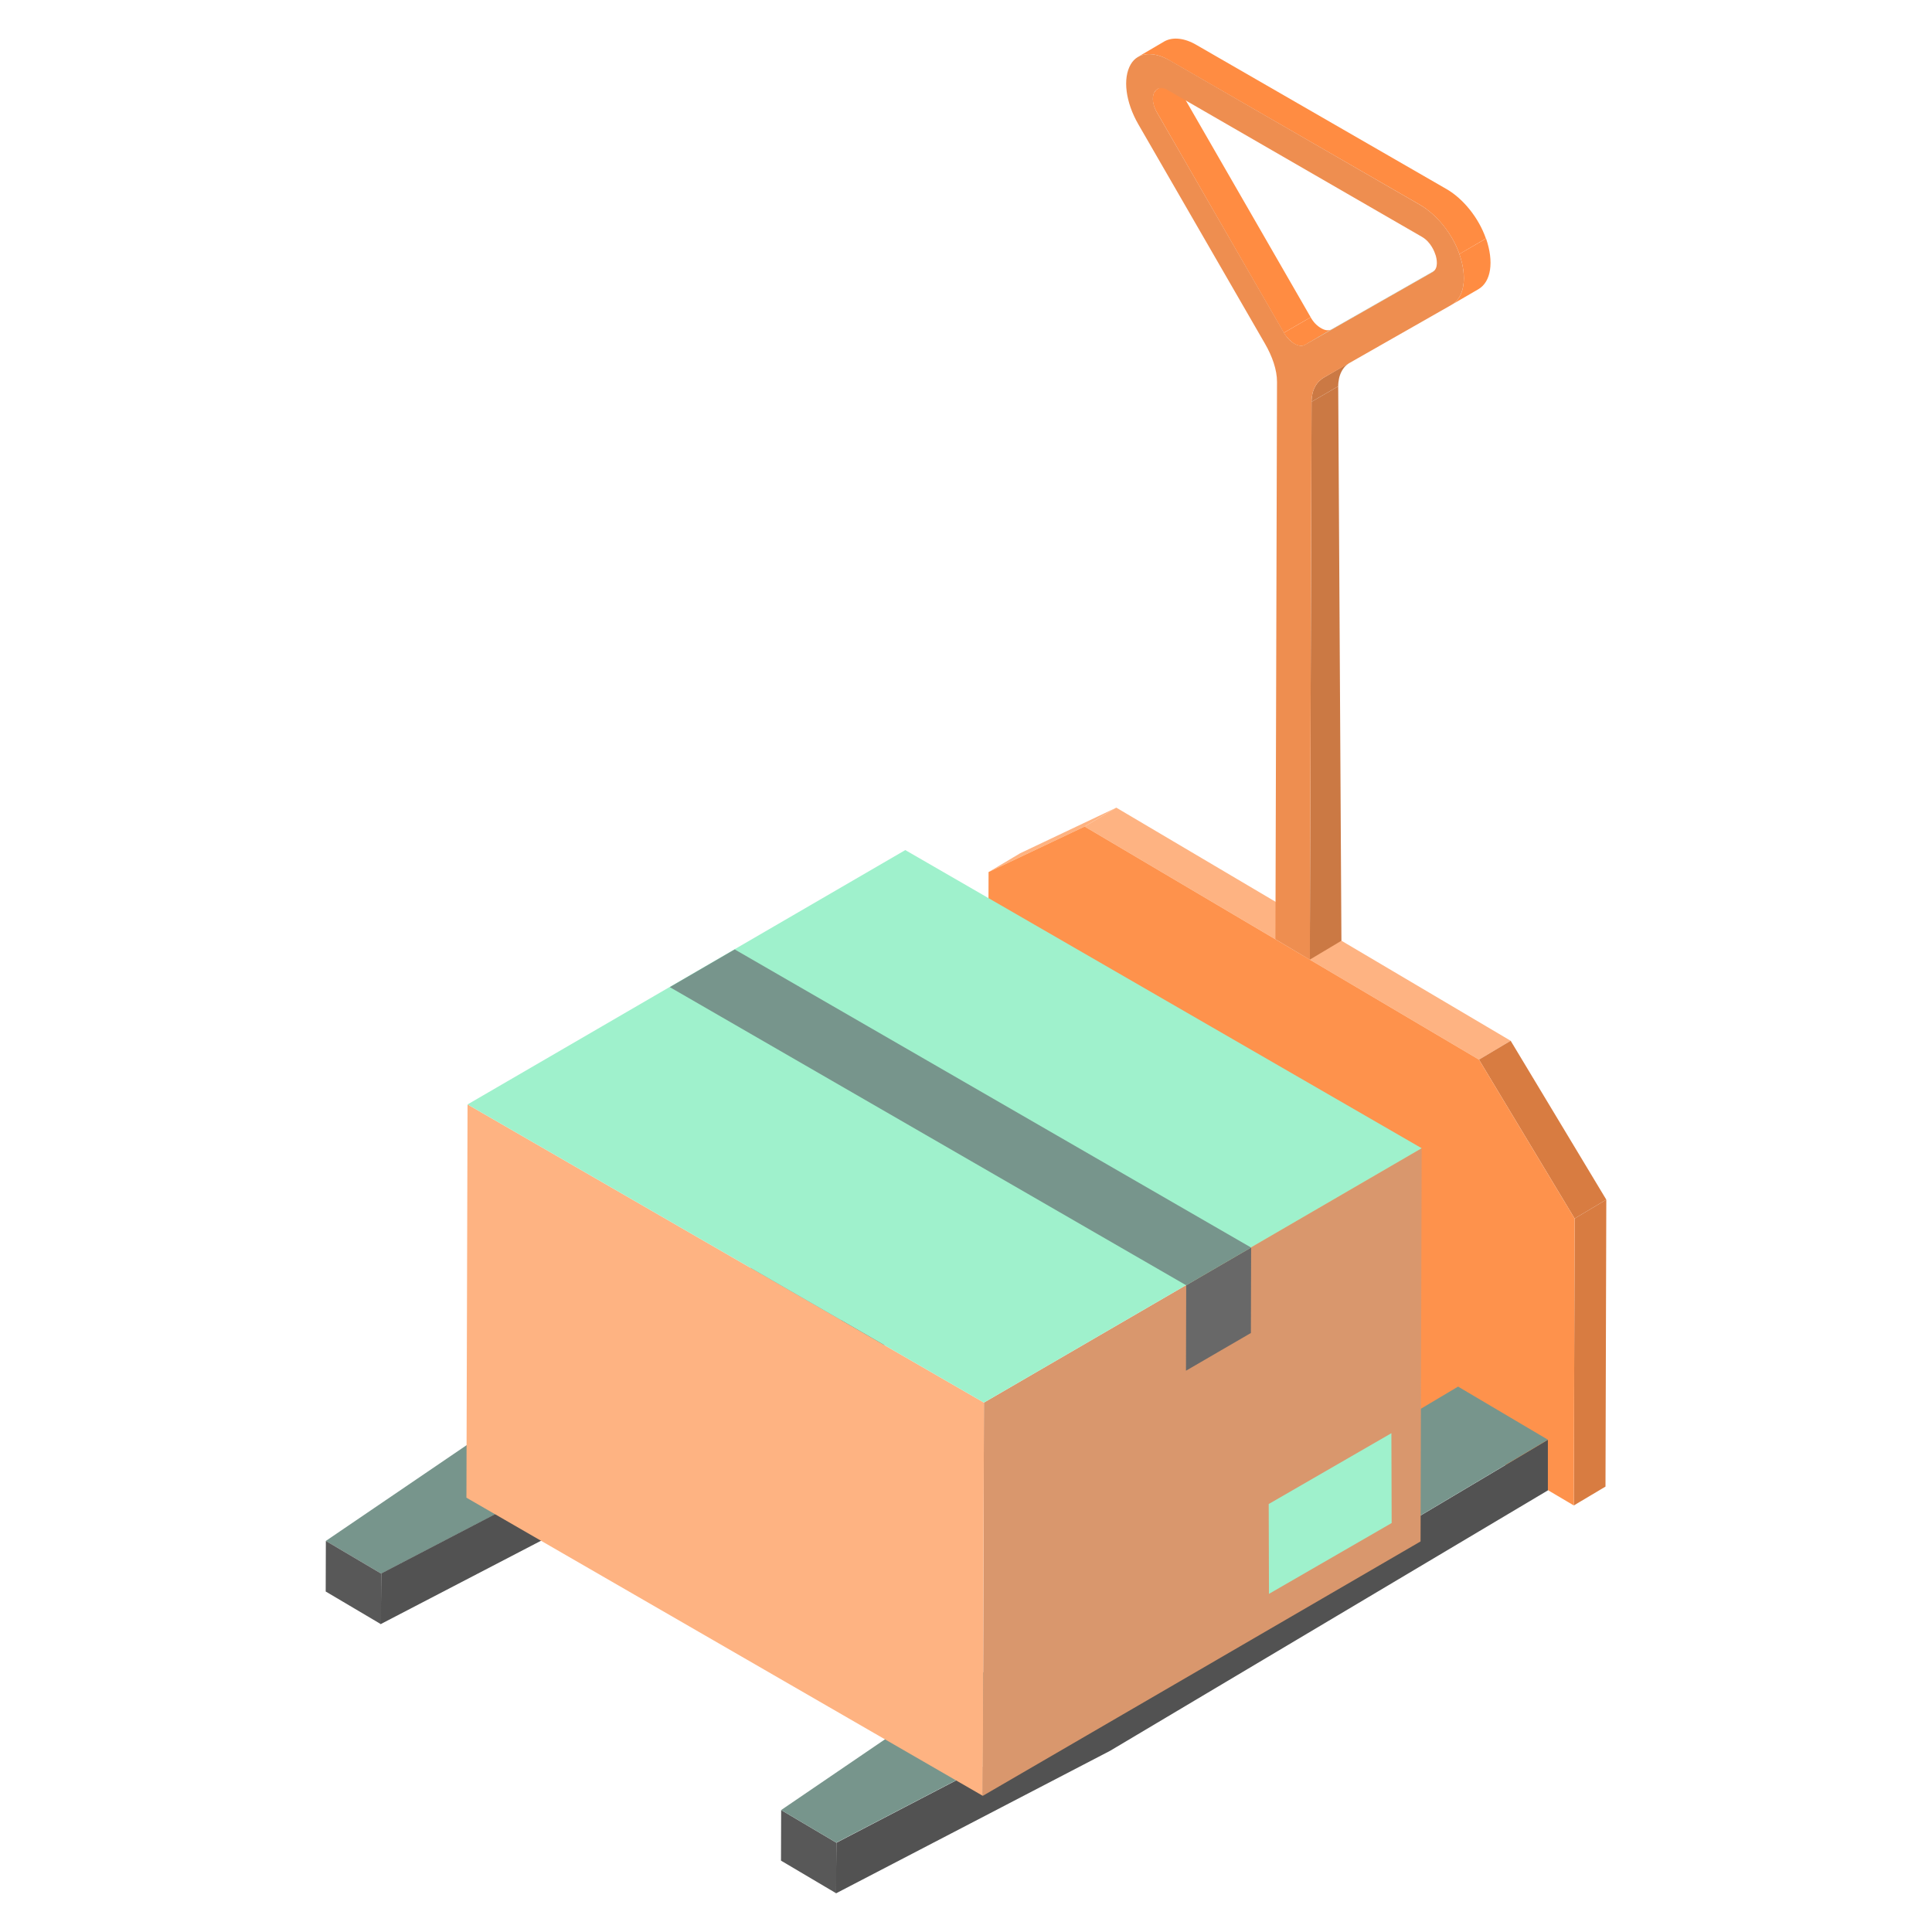 <?xml version="1.0" encoding="UTF-8"?> <svg xmlns="http://www.w3.org/2000/svg" viewBox="0 0 50 50"><polygon fill="#feb382" points="25.584 22.569 26.404 22.081 28.89 20.902 28.07 21.39" class="colorfee182 svgShape"></polygon><polygon fill="#feb382" points="28.07 21.39 28.89 20.902 39.096 26.935 38.276 27.423" class="colorfee182 svgShape"></polygon><polygon fill="#d87c41" points="40.751 31.535 41.571 31.047 41.55 38.473 40.73 38.961" class="colord8b441 svgShape"></polygon><polygon fill="#d87c41" points="38.276 27.423 39.096 26.935 41.571 31.047 40.751 31.535" class="colord8b441 svgShape"></polygon><polygon fill="#fe924c" points="38.276 27.423 40.751 31.535 40.73 38.961 25.563 29.996 25.584 22.569 28.07 21.39" class="colorfed44c svgShape"></polygon><polygon fill="#525252" points="40.059 37.262 40.059 38.571 28.727 45.312 21.635 49 21.645 47.691 28.727 44.003" class="color40545d svgShape"></polygon><polygon fill="#77958c" points="28.281 30.297 16.952 37.037 9.865 40.725 8.433 39.879 14.629 35.664 25.957 28.923" class="color778c95 svgShape"></polygon><polygon fill="#525252" points="28.28 30.292 28.28 31.601 16.948 38.342 9.856 42.03 9.866 40.721 16.948 37.033" class="color40545d svgShape"></polygon><polygon fill="#585858" points="9.865 40.725 9.861 42.035 8.429 41.188 8.433 39.879" class="color485f69 svgShape"></polygon><g class="color000000 svgShape"><polygon fill="#585858" points="21.643 47.688 21.639 48.997 20.212 48.153 20.216 46.844" class="color485f69 svgShape"></polygon><polygon fill="#77958c" points="40.059 37.259 28.73 43.999 21.643 47.688 20.216 46.844 26.407 42.626 37.735 35.885" class="color778c95 svgShape"></polygon></g><g class="color000000 svgShape"><polygon fill="#cb7944" points="33.943 10.398 34.633 9.997 34.716 24.346 33.898 24.835" class="colorcb4844 svgShape"></polygon><path fill="#ff8c42" d="M34.459,8.524l-0.686,0.402c-0.078,0.039-0.176,0.029-0.274-0.029 c-0.098-0.059-0.196-0.157-0.274-0.284l0.695-0.402c0.069,0.127,0.167,0.225,0.274,0.284 C34.292,8.554,34.39,8.563,34.459,8.524z" class="colorf17572 svgShape"></path><path fill="#cb7944" d="M34.264,9.77l0.69-0.401c-0.195,0.111-0.32,0.326-0.321,0.628L33.943,10.398 C33.944,10.096,34.069,9.881,34.264,9.77z" class="colorcb4844 svgShape"></path><polygon fill="#92bfb1" points="33.772 8.924 34.462 8.523 37.762 6.642 37.072 7.043" class="colorb0b8bc svgShape"></polygon><path fill="#ff8c42" d="M38.26 7.485l-.69.401c.329-.191.408-.707.199-1.312l.69-.401C38.668 6.778 38.589 7.294 38.26 7.485zM30.648 2.529l3.272 5.681-.695.402-3.272-5.682c-.176-.294-.108-.48-.088-.529.02-.02.039-.068.088-.098l.696-.401c-.049.029-.078.078-.088.098C30.531 2.049 30.472 2.235 30.648 2.529z" class="colorf17572 svgShape"></path><path fill="#ff8c42" d="M38.455,6.173l-0.686,0.402c-0.186-0.539-0.598-1.029-1.019-1.274 l-6.475-3.732c-0.304-0.186-0.617-0.215-0.823-0.098l0.686-0.402 c0.216-0.118,0.519-0.088,0.833,0.098l6.475,3.732C37.867,5.145,38.269,5.635,38.455,6.173z" class="colorf17572 svgShape"></path><path fill="#ee8e50" d="M37.769,6.575c0.211,0.611,0.128,1.132-0.21,1.318L34.264,9.77 c-0.195,0.111-0.32,0.326-0.321,0.628l-0.044,14.437l-0.891-0.53l0.041-14.423 c0.001-0.309-0.123-0.661-0.31-0.985l-3.279-5.68c-0.33-0.572-0.41-1.187-0.196-1.553 c0.189-0.323,0.596-0.34,1.015-0.098l6.473,3.737C37.176,5.549,37.582,6.035,37.769,6.575z M37.072,7.043c0.169-0.096,0.107-0.355,0.083-0.435c-0.025-0.079-0.118-0.342-0.356-0.479 l-6.573-3.795c-0.238-0.137-0.332,0.017-0.357,0.067s-0.088,0.237,0.086,0.532l3.273,5.676 c0.075,0.13,0.173,0.23,0.272,0.286c0.099,0.057,0.197,0.071,0.272,0.028L37.072,7.043" class="coloree5550 svgShape"></path></g><g class="color000000 svgShape"><polygon fill="#d9976d" points="36.793 29.716 36.764 39.892 25.435 46.476 25.464 36.299" class="colord9ae6d svgShape"></polygon><polygon fill="#9ff1cc" points="32.834 38.924 32.841 41.249 36.016 39.416 36.009 37.091" class="colorffd69a svgShape"></polygon><polygon fill="#686868" points="32.379 32.287 32.373 34.498 31.591 34.952 30.693 35.474 30.699 33.263" class="color56707b svgShape"></polygon><polygon fill="#feb382" points="25.464 36.299 25.435 46.476 12.071 38.76 12.1 28.583" class="colorfecd82 svgShape"></polygon><polygon fill="#9ff1cc" points="36.793 29.716 25.464 36.299 12.1 28.583 23.429 22" class="colorffd69a svgShape"></polygon><polygon fill="#77958c" points="32.379 32.287 30.699 33.263 17.335 25.547 19.014 24.571" class="color778c95 svgShape"></polygon></g></svg> 